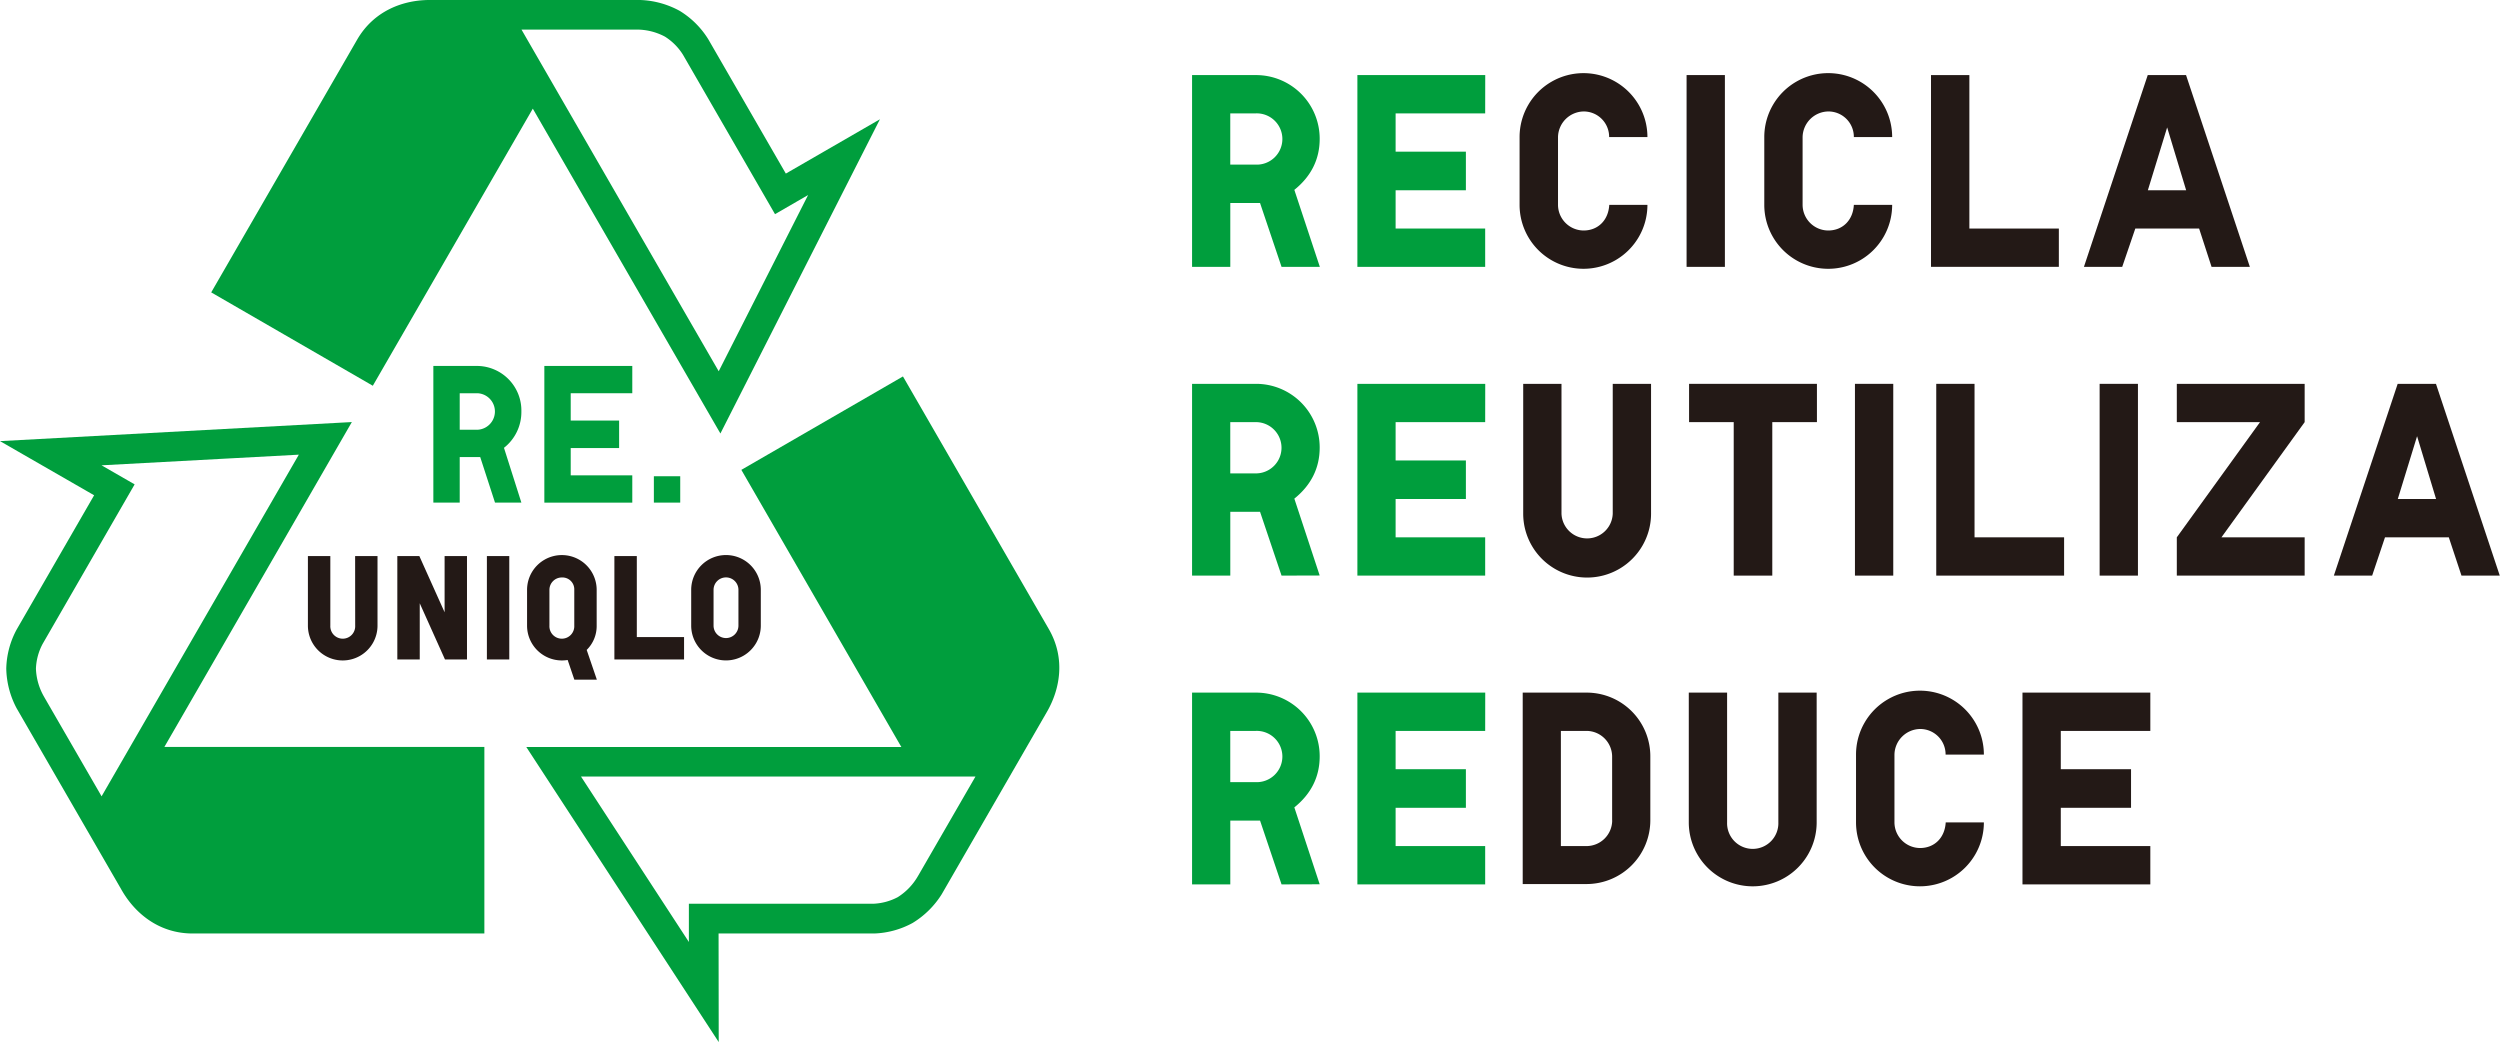 <svg xmlns="http://www.w3.org/2000/svg" viewBox="0 0 861.95 359.29"><defs><style>.cls-1{fill:#009e3d;}.cls-2{fill:#231916;}</style></defs><title>Asset 19</title><g id="Layer_2" data-name="Layer 2"><g id="Layer_1-2" data-name="Layer 1"><path class="cls-1" d="M270.94,59.85,244.26,13.64l-.16-.26a29.75,29.75,0,0,0-9.75-9.63A30.46,30.46,0,0,0,220.74,0L148.57,0h0c-9.43-.11-19.64,3.64-25.45,13.7l-50.3,87.11L128.54,133,183.7,37.46c20.06,34.78,64.68,112,64.68,112l55-108.34ZM247.8,128c-15.47-26.76-67.78-117.4-68-117.8H219.4a20.66,20.66,0,0,1,9.84,2.42,19.64,19.64,0,0,1,6.25,6.28l31.72,54.94,11.41-6.6Z"/><path class="cls-1" d="M32.45,170.76,5.77,217l-.15.27A29.74,29.74,0,0,0,2.16,230.5a30.38,30.38,0,0,0,3.55,13.66l36.11,62.5h0c4.62,8.22,13,15.19,24.59,15.19H167V257.52H56.68c20.09-34.77,64.63-112,64.63-112L0,152.09Zm70.58-14c-15.44,26.77-67.79,117.39-68,117.8l-19.65-34-.16-.29a20.76,20.76,0,0,1-2.83-9.73A19.66,19.66,0,0,1,14.7,222L46.42,167,35,160.43Z"/><path class="cls-1" d="M247.75,321.85h53.67a29.68,29.68,0,0,0,13.21-3.62,30.52,30.52,0,0,0,10.05-9.91l36.07-62.52h0c4.81-8.11,6.67-18.83.87-28.89l-50.3-87.12L255.6,162l55.16,95.54c-40.15,0-129.31,0-129.31,0L247.8,359.29Zm-47.43-54.11h136l-19.64,34-.17.28a20.84,20.84,0,0,1-7,7.31,19.75,19.75,0,0,1-8.57,2.27H237.51l0,13.18Z"/><path class="cls-1" d="M170.67,173.29l-5.1-15.7H158.5v15.7h-9.09V126.17h15.18a15.37,15.37,0,0,1,15.17,15.71,15.66,15.66,0,0,1-6,12.52l6,18.89Zm-6.08-25.12a6.3,6.3,0,0,0,0-12.59H158.5v12.59Z"/><path class="cls-1" d="M218,135.58H196.77V145h16.69v9.48H196.77v9.41H218v9.41H187.68V126.17H218Z"/><path class="cls-1" d="M234.53,173.29h-9.09V164.2h9.09Z"/><path class="cls-2" d="M122.46,215.71a4.29,4.29,0,1,1-8.57,0v-24h-7.73v24a12,12,0,0,0,24,0v-24h-7.72Z"/><polygon class="cls-2" points="153.29 211.1 144.58 191.72 136.99 191.72 136.99 227.37 144.72 227.37 144.72 208 153.42 227.37 161.01 227.37 161.01 191.72 153.29 191.72 153.29 211.1"/><path class="cls-2" d="M205.72,215.71V203.38a12,12,0,1,0-24,0v12.33a12,12,0,0,0,12,12,12.44,12.44,0,0,0,2-.16l2.3,6.78h7.76l-3.5-10.25A11.53,11.53,0,0,0,205.72,215.71Zm-16.29-12.33a4.28,4.28,0,0,1,4.28-4.28,4.1,4.1,0,0,1,4.29,4.28v12.33a4.29,4.29,0,1,1-8.57,0Z"/><polygon class="cls-2" points="219.56 191.72 211.83 191.72 211.83 227.37 235.85 227.37 235.85 219.65 219.56 219.65 219.56 191.72"/><path class="cls-2" d="M250.31,191.37a12,12,0,0,0-12,12v12.33a12,12,0,0,0,24,0V203.38A12,12,0,0,0,250.31,191.37Zm-4.29,12a4.29,4.29,0,0,1,8.58,0v12.33a4.29,4.29,0,1,1-8.58,0Z"/><rect class="cls-2" x="167.87" y="191.72" width="7.72" height="35.65"/><path class="cls-1" d="M441.85,304.92l-7.41-22H424.18v22H411V238.8h22a21.93,21.93,0,0,1,22,22c0,7-2.94,12.92-8.74,17.57l8.74,26.51ZM433,269.67A8.84,8.84,0,1,0,433,252h-8.83v17.67Z"/><path class="cls-1" d="M512.06,252H481.18v13.21h24.23v13.3H481.18v13.2h30.88v13.21H468V238.8h44.08Z"/><path class="cls-2" d="M547,238.8a21.94,21.94,0,0,1,22,22v22a22,22,0,0,1-22,22H525V238.8Zm8.83,44.08v-22A8.88,8.88,0,0,0,547,252h-8.84v39.71H547A8.88,8.88,0,0,0,555.85,282.88Z"/><path class="cls-2" d="M626.35,283.54a22,22,0,0,1-44.09,0V238.8h13.21v44.74a8.84,8.84,0,1,0,17.67,0V238.8h13.21Z"/><path class="cls-2" d="M662,251.34a9,9,0,0,0-8.83,8.83v23.37a8.88,8.88,0,0,0,8.83,8.84c4.94,0,8.55-3.52,8.84-8.84H684a22,22,0,1,1-44.08,0V260.17a22,22,0,1,1,44.08,0h-13.2A8.76,8.76,0,0,0,662,251.34Z"/><path class="cls-2" d="M741.39,252H710.52v13.21h24.22v13.3H710.52v13.2h30.87v13.21H697.31V238.8h44.08Z"/><path class="cls-1" d="M441.85,198.46l-7.41-22H424.18v22H411V132.34h22a21.93,21.93,0,0,1,22,22c0,7-2.94,12.92-8.74,17.58l8.74,26.5ZM433,163.22a8.84,8.84,0,1,0,0-17.68h-8.83v17.68Z"/><path class="cls-1" d="M512.06,145.54H481.18v13.21h24.23v13.3H481.18v13.21h30.88v13.2H468V132.34h44.08Z"/><path class="cls-2" d="M569.25,177.09a22,22,0,1,1-44.08,0V132.34h13.2v44.75a8.84,8.84,0,0,0,17.67,0V132.34h13.21Z"/><path class="cls-2" d="M597.75,198.46V145.54H582.36v-13.2h44.08v13.2H611.05v52.92Z"/><path class="cls-2" d="M639.55,132.34h13.21v66.12H639.55Z"/><path class="cls-2" d="M711.66,185.26v13.2H667.58V132.34h13.2v52.92Z"/><path class="cls-2" d="M723.91,132.34h13.21v66.12H723.91Z"/><path class="cls-2" d="M765.91,185.26H794.6v13.2H750.52v-13.2l28.69-39.72H750.52v-13.2H794.6v13.2Z"/><path class="cls-2" d="M817.87,198.46h-13.2l22-66.12h13.2l22,66.12h-13.2l-4.37-13.2h-22Zm8.84-26.41h13.2l-6.55-21.66Z"/><path class="cls-1" d="M441.85,92l-7.41-22H424.18V92H411V25.89h22a21.93,21.93,0,0,1,22,22c0,7-2.94,12.92-8.74,17.57L455.05,92ZM433,56.76a8.84,8.84,0,1,0,0-17.67h-8.83V56.76Z"/><path class="cls-1" d="M512.06,39.09H481.18V52.3h24.23V65.6H481.18V78.8h30.88V92H468V25.89h44.08Z"/><path class="cls-2" d="M546,38.43a9,9,0,0,0-8.83,8.83V70.63A8.88,8.88,0,0,0,546,79.47c4.94,0,8.55-3.52,8.84-8.84H568a22,22,0,1,1-44.08,0V47.26a22,22,0,1,1,44.08,0h-13.2A8.76,8.76,0,0,0,546,38.43Z"/><path class="cls-2" d="M581.5,25.89h13.21V92H581.5Z"/><path class="cls-2" d="M630.34,38.43a9,9,0,0,0-8.84,8.83V70.63a8.88,8.88,0,0,0,8.84,8.84c4.94,0,8.55-3.52,8.83-8.84h13.21a22,22,0,0,1-44.09,0V47.26a22,22,0,0,1,44.09,0H639.17A8.76,8.76,0,0,0,630.34,38.43Z"/><path class="cls-2" d="M709.85,78.8V92H665.77V25.89H679V78.8Z"/><path class="cls-2" d="M731.7,92H718.5l22-66.12h13.2l22,66.12h-13.2L758.21,78.8h-22Zm8.84-26.41h13.2l-6.55-21.66Z"/></g></g></svg>